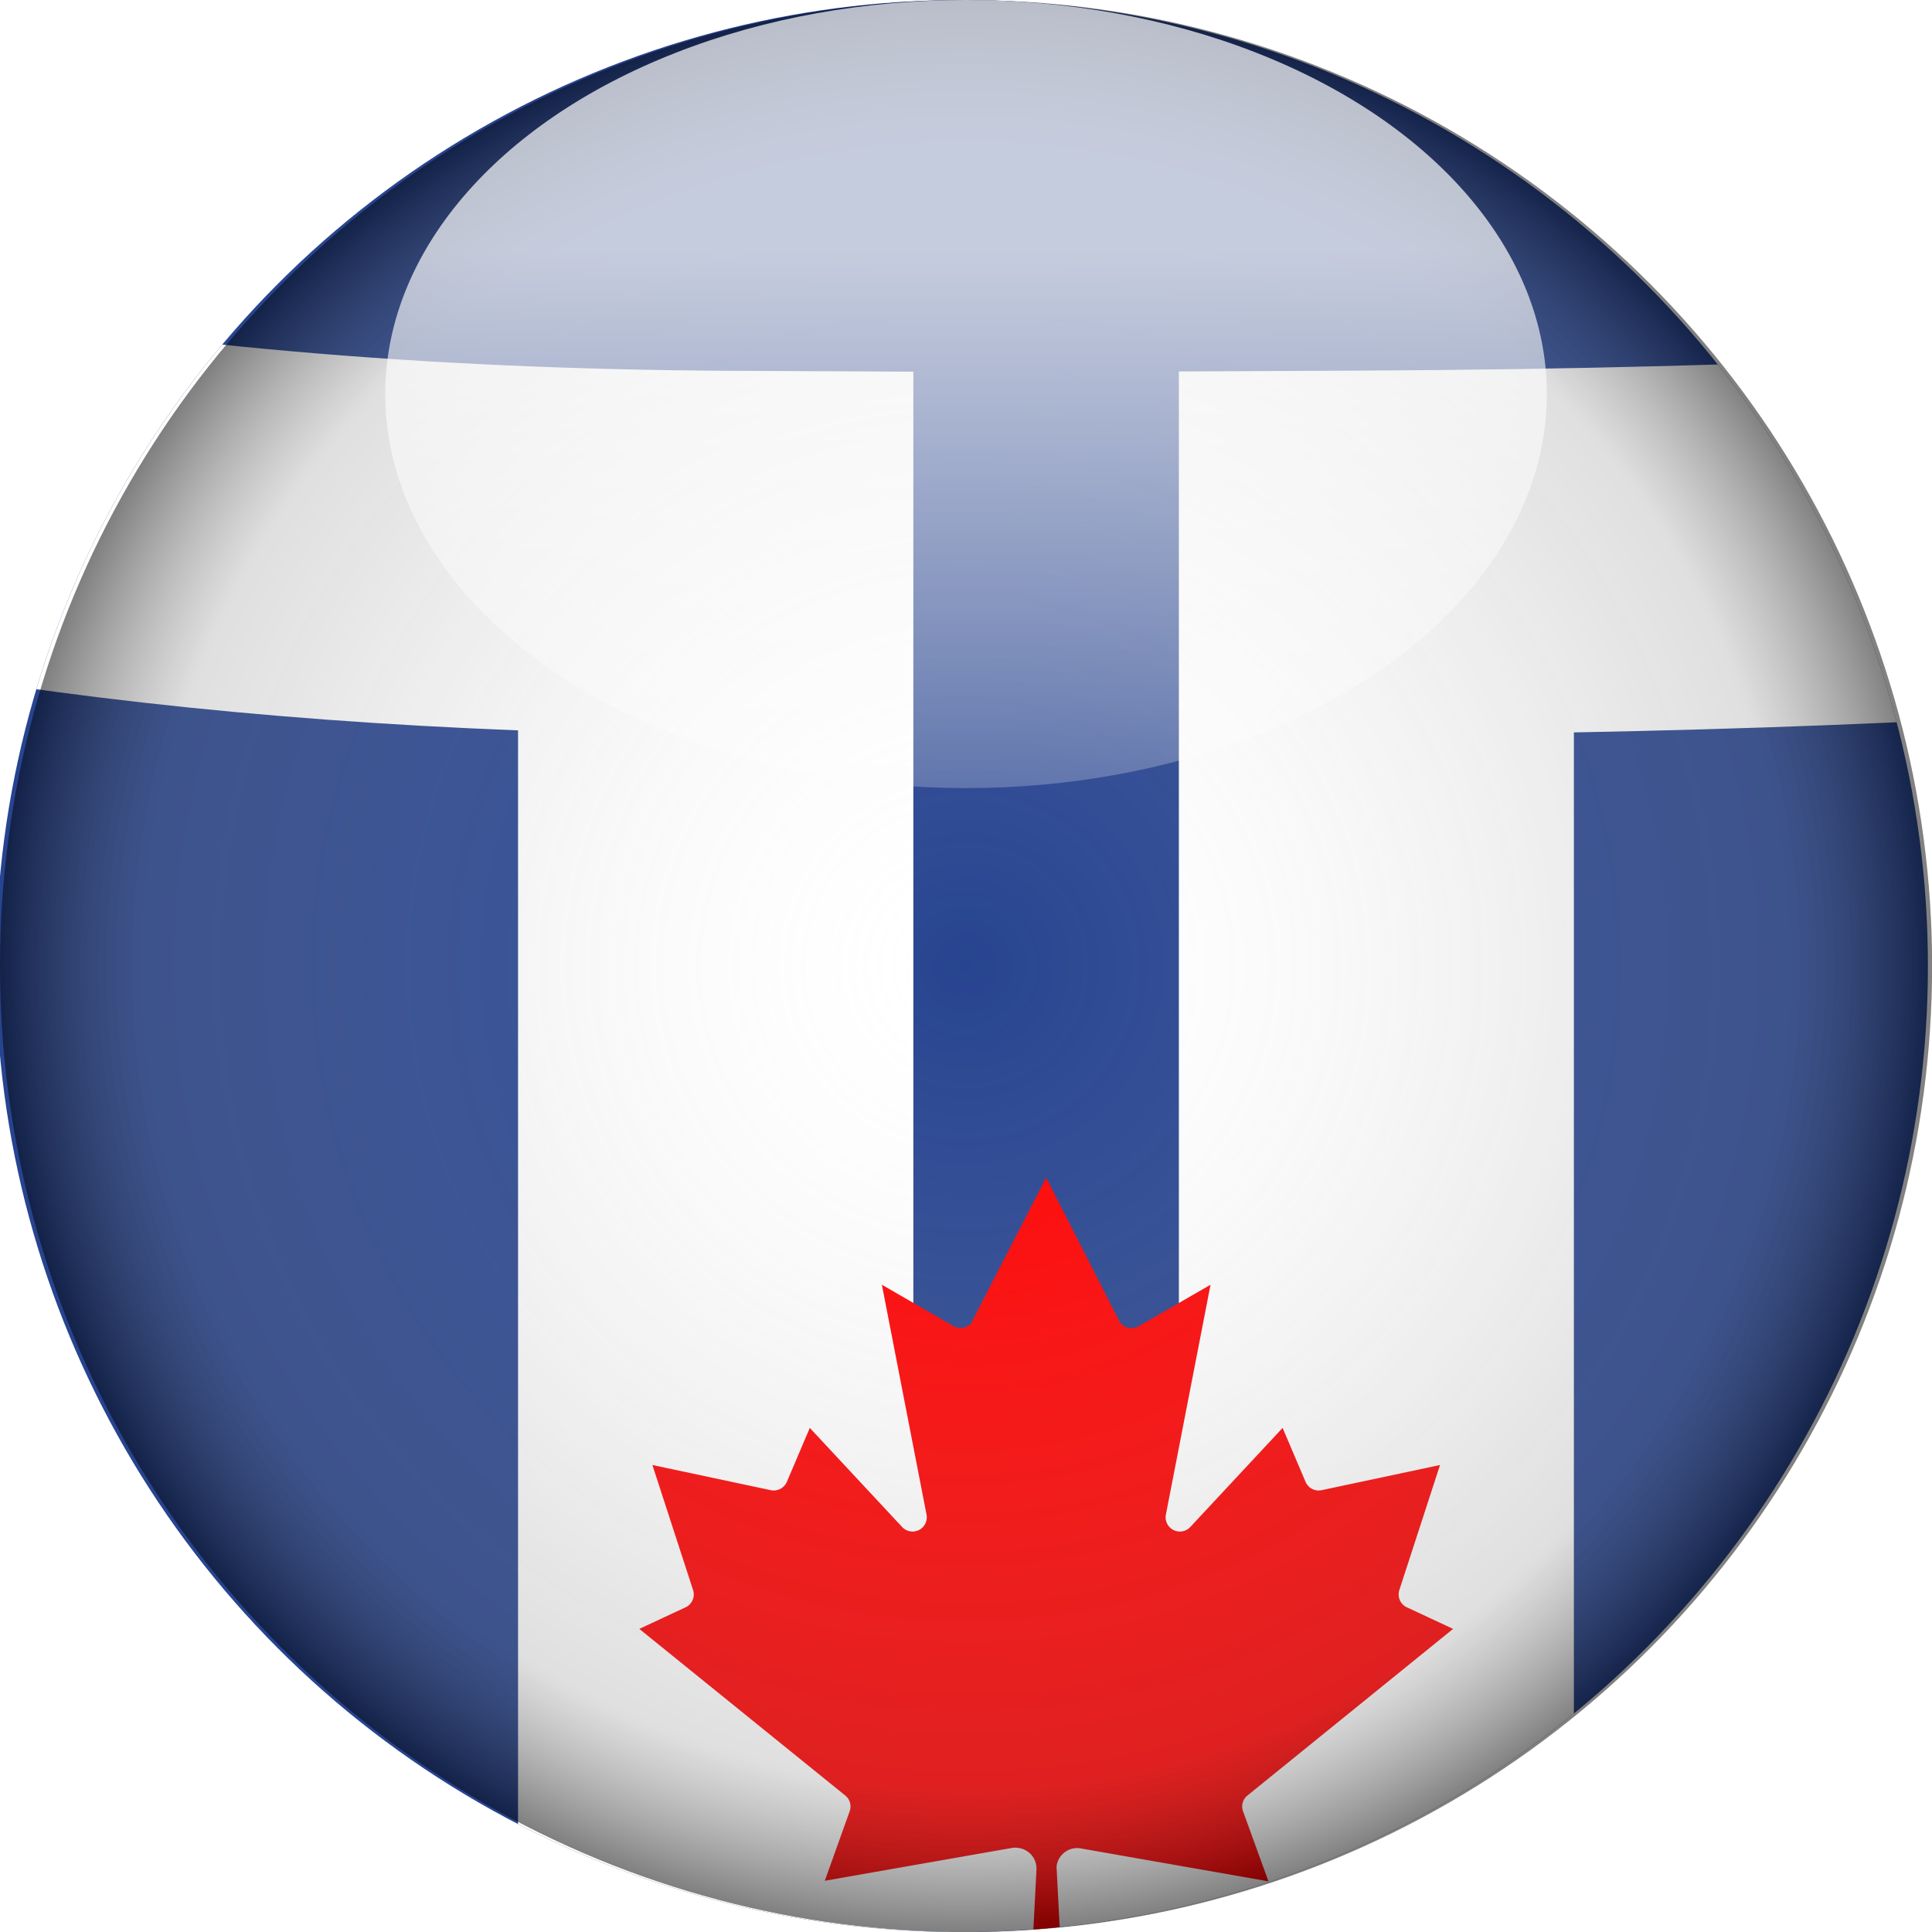 <?xml version="1.0" encoding="UTF-8"?> <svg xmlns="http://www.w3.org/2000/svg" xmlns:xlink="http://www.w3.org/1999/xlink" id="Layer_1" data-name="Layer 1" viewBox="0 0 199.45 199.45"><defs><style>.cls-1{fill:none;}.cls-2{clip-path:url(#clip-path);}.cls-3{fill:#274490;}.cls-4{clip-path:url(#clip-path-2);}.cls-5{fill:#fff;}.cls-6{fill:red;}.cls-7{fill:url(#radial-gradient);}.cls-8{fill:url(#linear-gradient);}</style><clipPath id="clip-path"><circle class="cls-1" cx="99.3" cy="99.73" r="99.73"></circle></clipPath><clipPath id="clip-path-2"><rect class="cls-1" x="-52.78" y="-0.43" width="401.11" height="200.55"></rect></clipPath><radialGradient id="radial-gradient" cx="99.73" cy="99.73" r="99.73" gradientUnits="userSpaceOnUse"><stop offset="0" stop-color="#fff" stop-opacity="0"></stop><stop offset="0.85" stop-color="#7f7f7f" stop-opacity="0.25"></stop><stop offset="1" stop-opacity="0.5"></stop></radialGradient><linearGradient id="linear-gradient" x1="100" y1="7726.41" x2="100" y2="7510.32" gradientTransform="translate(44.14 -2827.76) scale(0.56 0.38)" gradientUnits="userSpaceOnUse"><stop offset="0" stop-color="#fff" stop-opacity="0"></stop><stop offset="1" stop-color="#fff" stop-opacity="0.7"></stop></linearGradient></defs><g class="cls-2"><path class="cls-3" d="M-52.78-.43h401.1V200.12H-52.78Z"></path><g class="cls-4"><path class="cls-5" d="M162.48,218.92h-109V75.4C-.31,73.32-44.82,64.35-82,48.14l15-34.47c16.91,7.37,35.33,12.92,56.32,17,25.35,4.9,54.37,7.46,86.26,7.61l18.71.09V141.21H121.7V38.35l18.71-.09c43.65-.2,81-2.13,114.11-5.89,43.18-4.89,79.77-13,108.77-24.23l13.53,35.08c-32,12.34-71.71,21.26-118.06,26.52C230,73,198.32,74.93,162.48,75.61Zm-71.37-37.6h33.76v-2.51H91.11Z"></path><path class="cls-6" d="M106,212.5,107,193a2.14,2.14,0,0,0-2-2.24,1.75,1.75,0,0,0-.46,0l-19.39,3.4L87.71,187a1.45,1.45,0,0,0-.45-1.64L66,168.16l4.78-2.23a1.47,1.47,0,0,0,.77-1.78l-4.2-12.91,12.23,2.6a1.48,1.48,0,0,0,1.65-.86l2.37-5.57,9.54,10.24a1.47,1.47,0,0,0,2.51-1.29l-4.61-23.73,7.38,4.26a1.47,1.47,0,0,0,2-.52l0-.09L108,121.57l7.5,14.71a1.46,1.46,0,0,0,2,.66l.09-.05,7.38-4.26-4.61,23.73a1.47,1.47,0,0,0,2.51,1.29l9.54-10.24,2.37,5.57a1.47,1.47,0,0,0,1.65.86l12.23-2.6-4.2,12.91a1.47,1.47,0,0,0,.77,1.78l4.78,2.23-21.23,17.2a1.45,1.45,0,0,0-.45,1.64l2.62,7.22-19.39-3.4a2.14,2.14,0,0,0-2.47,1.75,1.75,1.75,0,0,0,0,.46l1,19.47Z"></path></g><circle class="cls-1" cx="99.3" cy="99.73" r="99.73"></circle></g><circle class="cls-7" cx="99.73" cy="99.73" r="99.73"></circle><ellipse class="cls-8" cx="99.73" cy="40.68" rx="59.96" ry="40.68"></ellipse></svg> 